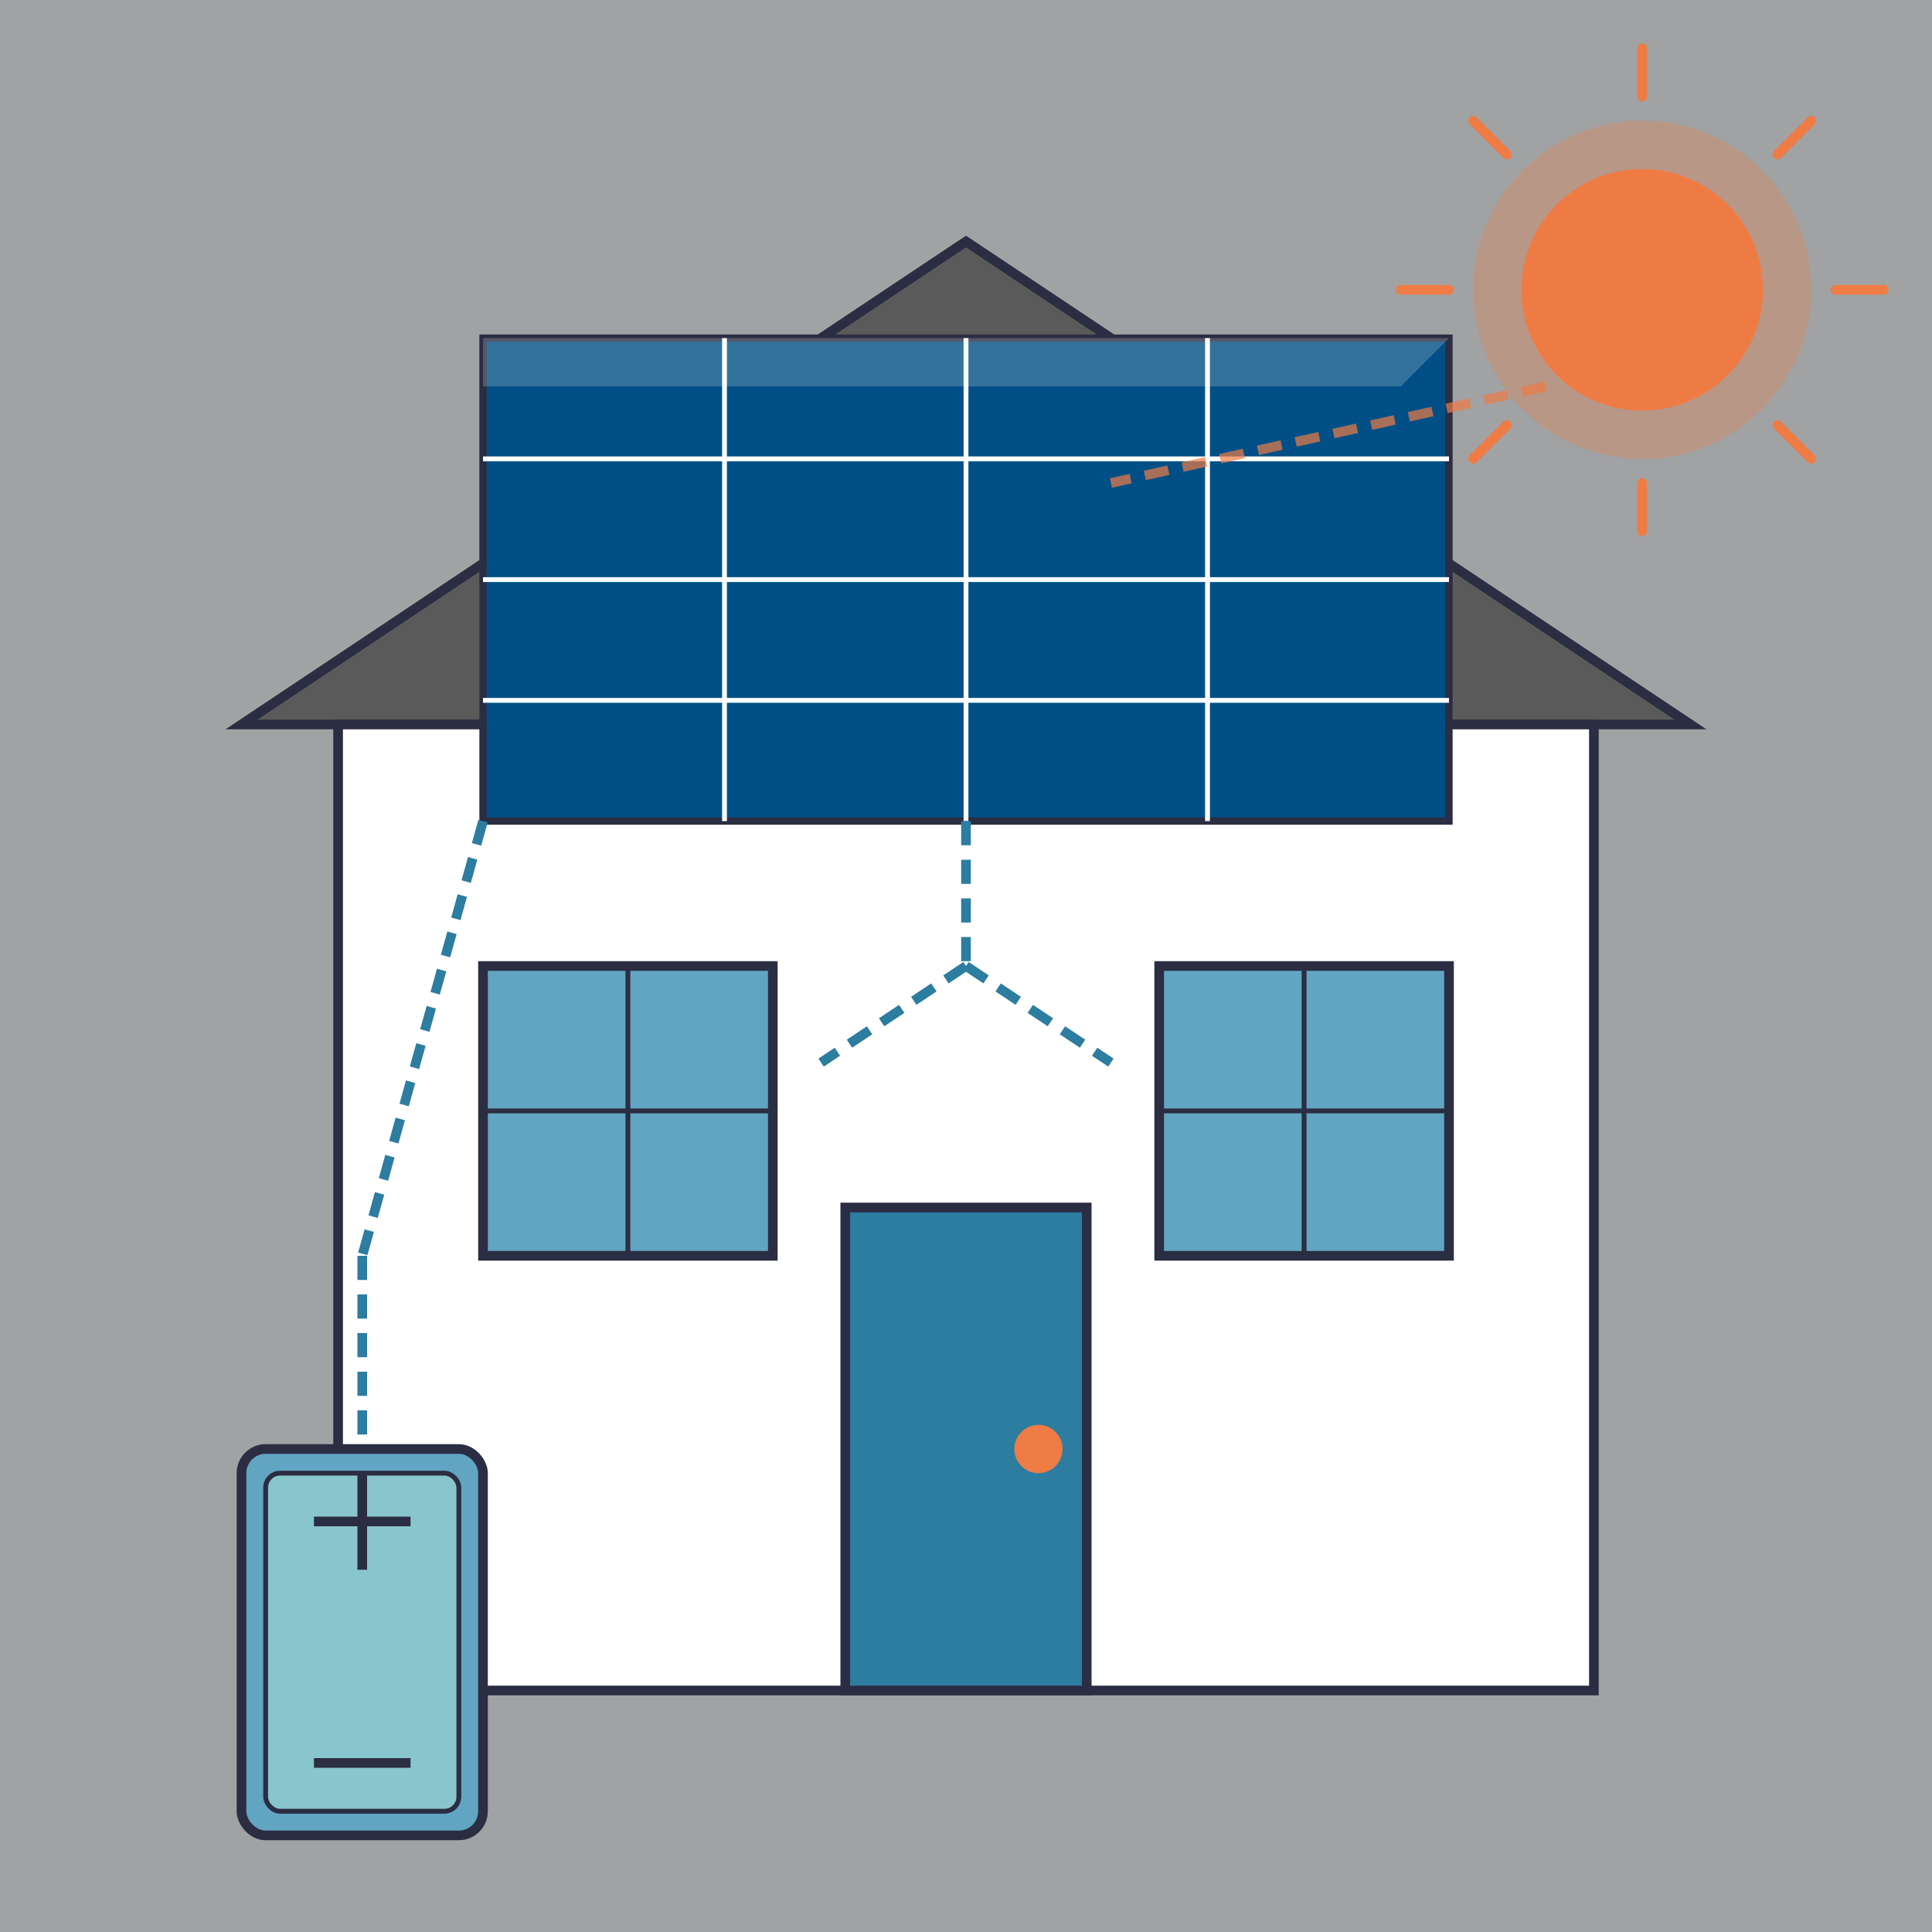 <svg width="400" height="400" viewBox="0 0 400 400" xmlns="http://www.w3.org/2000/svg">
  <rect x="0" y="0" width="400" height="400" fill="#808080" stroke="none"/>
  <!-- Background -->
  <rect width="400" height="400" fill="#EDF2F4" opacity="0.3"/>
  
  <!-- Roof structure -->
  <polygon points="50,150 200,50 350,150" fill="#5A5A5A" stroke="#2B2D42" stroke-width="2"/>
  
  <!-- House base -->
  <rect x="70" y="150" width="260" height="200" fill="#FFFFFF" stroke="#2B2D42" stroke-width="2"/>
  
  <!-- Solar panel array -->
  <g transform="translate(100, 70)">
    <!-- Main panel -->
    <rect x="0" y="0" width="200" height="100" fill="#014F86" stroke="#2B2D42" stroke-width="1.5"/>
    
    <!-- Panel grid lines -->
    <line x1="0" y1="25" x2="200" y2="25" stroke="#FFFFFF" stroke-width="1"/>
    <line x1="0" y1="50" x2="200" y2="50" stroke="#FFFFFF" stroke-width="1"/>
    <line x1="0" y1="75" x2="200" y2="75" stroke="#FFFFFF" stroke-width="1"/>
    
    <line x1="50" y1="0" x2="50" y2="100" stroke="#FFFFFF" stroke-width="1"/>
    <line x1="100" y1="0" x2="100" y2="100" stroke="#FFFFFF" stroke-width="1"/>
    <line x1="150" y1="0" x2="150" y2="100" stroke="#FFFFFF" stroke-width="1"/>
    
    <!-- Shine effects -->
    <polygon points="0,0 50,0 40,10 0,10" fill="#FFFFFF" opacity="0.2"/>
    <polygon points="50,0 100,0 90,10 40,10" fill="#FFFFFF" opacity="0.2"/>
    <polygon points="100,0 150,0 140,10 90,10" fill="#FFFFFF" opacity="0.2"/>
    <polygon points="150,0 200,0 190,10 140,10" fill="#FFFFFF" opacity="0.2"/>
  </g>
  
  <!-- Door -->
  <rect x="175" y="250" width="50" height="100" fill="#2C7DA0" stroke="#2B2D42" stroke-width="2"/>
  <circle cx="215" cy="300" r="5" fill="#EF7B45"/>
  
  <!-- Windows -->
  <rect x="100" y="200" width="60" height="60" fill="#61A5C2" stroke="#2B2D42" stroke-width="2"/>
  <line x1="130" y1="200" x2="130" y2="260" stroke="#2B2D42" stroke-width="1"/>
  <line x1="100" y1="230" x2="160" y2="230" stroke="#2B2D42" stroke-width="1"/>
  
  <rect x="240" y="200" width="60" height="60" fill="#61A5C2" stroke="#2B2D42" stroke-width="2"/>
  <line x1="270" y1="200" x2="270" y2="260" stroke="#2B2D42" stroke-width="1"/>
  <line x1="240" y1="230" x2="300" y2="230" stroke="#2B2D42" stroke-width="1"/>
  
  <!-- Sun and energy visualization -->
  <g transform="translate(340, 60)">
    <circle cx="0" cy="0" r="25" fill="#EF7B45"/>
    <circle cx="0" cy="0" r="35" fill="#EF7B45" opacity="0.3"/>
    
    <!-- Sun rays -->
    <path d="M0,-40 L0,-50" stroke="#EF7B45" stroke-width="2" stroke-linecap="round"/>
    <path d="M0,40 L0,50" stroke="#EF7B45" stroke-width="2" stroke-linecap="round"/>
    <path d="M-40,0 L-50,0" stroke="#EF7B45" stroke-width="2" stroke-linecap="round"/>
    <path d="M40,0 L50,0" stroke="#EF7B45" stroke-width="2" stroke-linecap="round"/>
    <path d="M-28,-28 L-35,-35" stroke="#EF7B45" stroke-width="2" stroke-linecap="round"/>
    <path d="M28,28 L35,35" stroke="#EF7B45" stroke-width="2" stroke-linecap="round"/>
    <path d="M-28,28 L-35,35" stroke="#EF7B45" stroke-width="2" stroke-linecap="round"/>
    <path d="M28,-28 L35,-35" stroke="#EF7B45" stroke-width="2" stroke-linecap="round"/>
  </g>
  
  <!-- Energy flow from sun to panels -->
  <path d="M320,80 L230,100" stroke="#EF7B45" stroke-width="2" stroke-dasharray="5,3" opacity="0.7"/>
  
  <!-- Energy flow from panels to house -->
  <path d="M200,170 L200,200" stroke="#2C7DA0" stroke-width="2" stroke-dasharray="5,3"/>
  <path d="M200,200 L170,220" stroke="#2C7DA0" stroke-width="2" stroke-dasharray="5,3"/>
  <path d="M200,200 L230,220" stroke="#2C7DA0" stroke-width="2" stroke-dasharray="5,3"/>
  
  <!-- Battery storage -->
  <g transform="translate(50, 300)">
    <rect x="0" y="0" width="50" height="80" rx="5" fill="#61A5C2" stroke="#2B2D42" stroke-width="2"/>
    <rect x="5" y="5" width="40" height="70" rx="3" fill="#89C5CC" stroke="#2B2D42" stroke-width="1"/>
    <line x1="15" y1="15" x2="35" y2="15" stroke="#2B2D42" stroke-width="2"/>
    <line x1="25" y1="5" x2="25" y2="25" stroke="#2B2D42" stroke-width="2"/>
    <line x1="15" y1="65" x2="35" y2="65" stroke="#2B2D42" stroke-width="2"/>
  </g>
  
  <!-- Energy flow from panels to battery -->
  <path d="M100,170 L75,260" stroke="#2C7DA0" stroke-width="2" stroke-dasharray="5,3"/>
  <path d="M75,260 L75,300" stroke="#2C7DA0" stroke-width="2" stroke-dasharray="5,3"/>
</svg>
